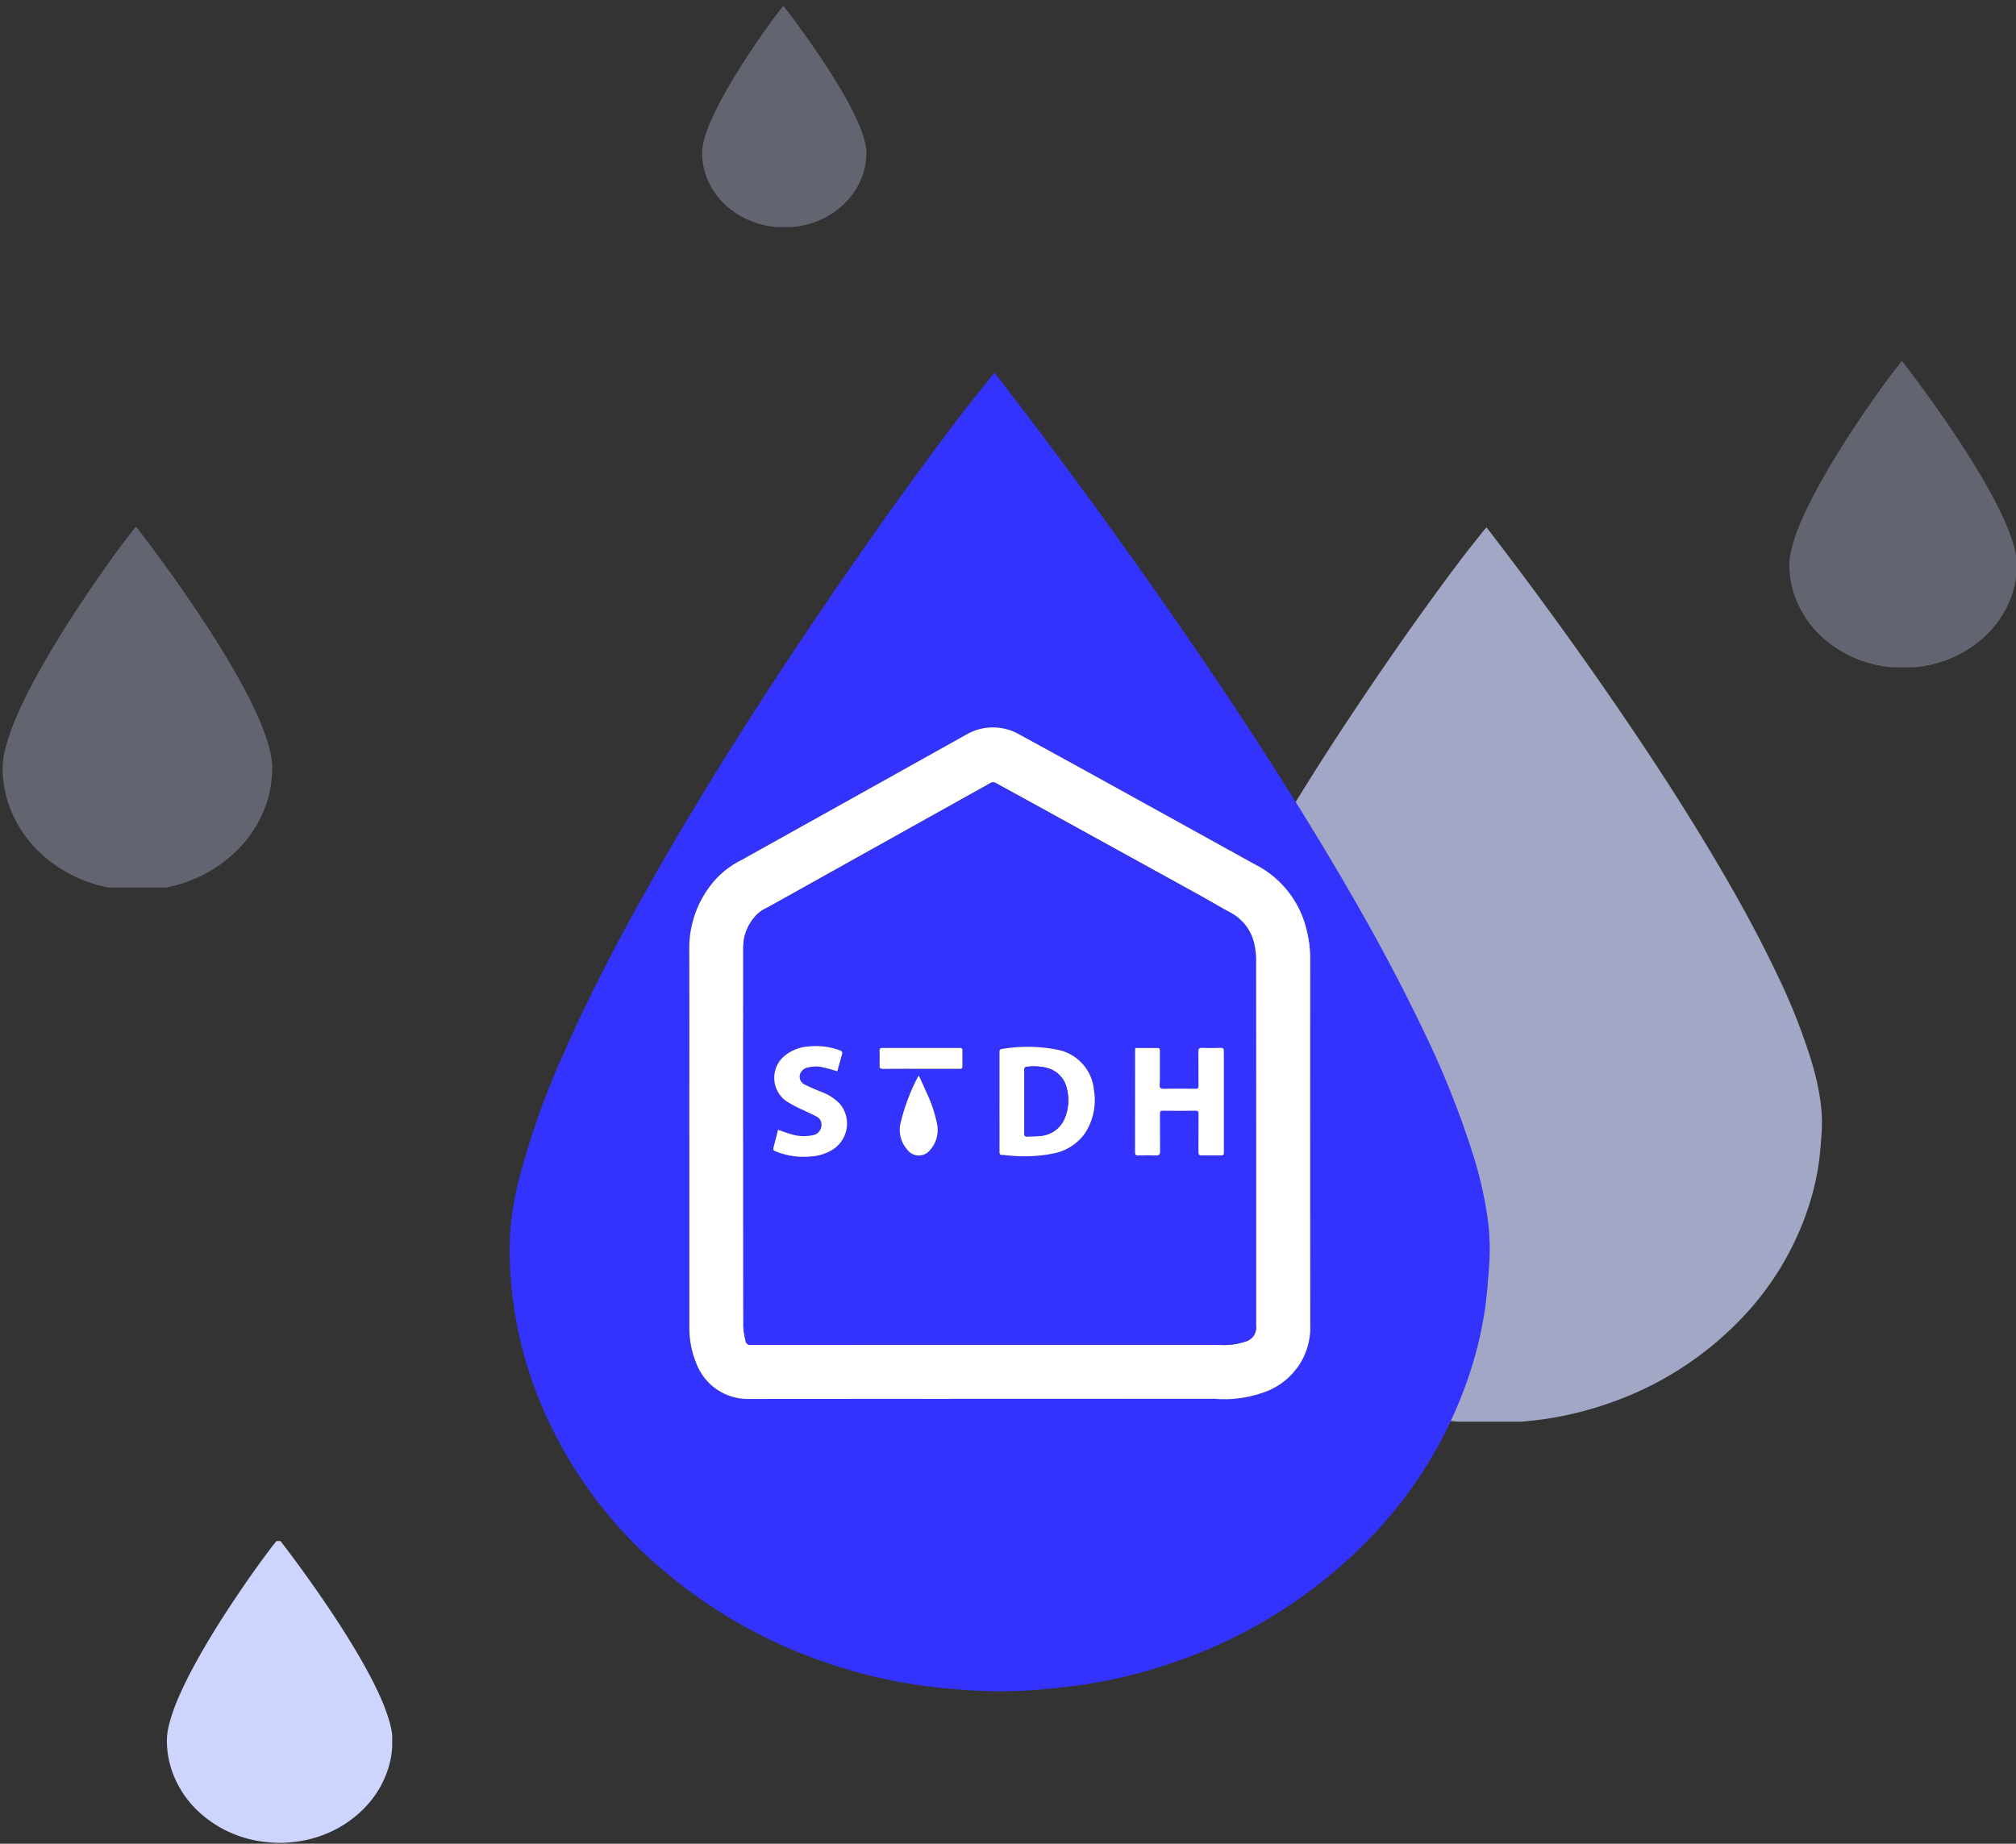 <svg xmlns="http://www.w3.org/2000/svg" xmlns:xlink="http://www.w3.org/1999/xlink" width="293" height="268" viewBox="0 0 293 268">
  <rect x="0" y="0" width="293" height="268" fill="#333333" stroke="none"/>
  <defs>
    <clipPath id="clip-path">
      <rect id="Rectangle_211" data-name="Rectangle 211" width="97.06" height="130.288" transform="translate(0 0)" fill="#cdd4fd"/>
    </clipPath>
    <clipPath id="clip-path-2">
      <rect id="Rectangle_2" data-name="Rectangle 2" width="142.672" height="191.838" fill="none"/>
    </clipPath>
    <clipPath id="clip-path-3">
      <rect id="Rectangle_229" data-name="Rectangle 229" width="24" height="33" transform="translate(-0.453 -1.115)" fill="#cdd4fd"/>
    </clipPath>
    <clipPath id="clip-path-4">
      <rect id="Rectangle_232" data-name="Rectangle 232" width="41" height="53" transform="translate(-0.953 -0.573)" fill="#cdd4fd"/>
    </clipPath>
    <clipPath id="clip-path-5">
      <rect id="Rectangle_230" data-name="Rectangle 230" width="33" height="45" transform="translate(-0.453 -0.572)" fill="#cdd4fd"/>
    </clipPath>
    <clipPath id="clip-path-6">
      <rect id="Rectangle_228" data-name="Rectangle 228" width="33" height="44" transform="translate(-0.869 0.247)" fill="#cdd4fd"/>
    </clipPath>
  </defs>
  <g id="Drops" transform="translate(-42 -467)">
    <g id="Groupe_322" data-name="Groupe 322" transform="translate(124.701 69.073)">
      <g id="Groupe_314" data-name="Groupe 314" transform="translate(85.475 474.29)" opacity="0.722" clip-path="url(#clip-path)">
        <path id="Tracé_367" data-name="Tracé 367" d="M47.763,0c.5.642.96,1.236,1.418,1.835Q56.993,12.046,64.337,22.6c5.7,8.188,11.2,16.511,16.308,25.085C83.931,53.2,87.051,58.805,89.819,64.6a89.571,89.571,0,0,1,5.215,13.117A38.7,38.7,0,0,1,96.311,83.5a22.994,22.994,0,0,1,.142,4.782c-.1,1.333-.192,2.67-.375,3.993a37.647,37.647,0,0,1-1.612,6.789,42.456,42.456,0,0,1-10.038,16.329,48.345,48.345,0,0,1-19.083,11.99,49.67,49.67,0,0,1-8.692,2.164c-1.372.212-2.759.338-4.141.482a44.161,44.161,0,0,1-6.006.153c-1.436-.047-2.872-.18-4.3-.327A49.232,49.232,0,0,1,31.786,127.6a48.779,48.779,0,0,1-16.044-8.817A43.3,43.3,0,0,1,2.3,99.826a39.684,39.684,0,0,1-1.884-7.6A36.571,36.571,0,0,1,.04,85.1a28.613,28.613,0,0,1,.875-5.421A76.811,76.811,0,0,1,5.323,67.21c2.437-5.568,5.241-10.951,8.211-16.249,4.977-8.875,10.4-17.47,16.068-25.915,4.616-6.881,9.377-13.659,14.368-20.273C45.07,3.316,46.22,1.9,47.35.46c.117-.148.252-.282.413-.461" transform="translate(0.102 0.298)" fill="#cdd4fd"/>
      </g>
      <g id="Logo" transform="translate(-8.701 452.089)">
        <g id="Groupe_9" data-name="Groupe 9" clip-path="url(#clip-path-2)">
          <path id="Tracé_2" data-name="Tracé 2" d="M70.588.065c.732.944,1.417,1.819,2.094,2.7Q84.21,17.793,95.047,33.327c8.415,12.049,16.525,24.3,24.067,36.914,4.85,8.112,9.454,16.36,13.538,24.89a131.582,131.582,0,0,1,7.7,19.3,56.806,56.806,0,0,1,1.885,8.508,33.738,33.738,0,0,1,.209,7.037c-.145,1.962-.283,3.929-.553,5.876a55.273,55.273,0,0,1-2.379,9.99A62.44,62.44,0,0,1,124.7,169.874a71.372,71.372,0,0,1-28.162,17.644A73.462,73.462,0,0,1,83.707,190.7c-2.025.312-4.071.5-6.111.709a65.357,65.357,0,0,1-8.863.226c-2.119-.069-4.237-.264-6.349-.481a72.845,72.845,0,0,1-15.374-3.324,72.036,72.036,0,0,1-23.676-12.974A63.7,63.7,0,0,1,3.5,146.965a58.212,58.212,0,0,1-2.781-11.19,53.665,53.665,0,0,1-.556-10.482,42.053,42.053,0,0,1,1.293-7.977,112.883,112.883,0,0,1,6.5-18.347c3.6-8.194,7.734-16.116,12.119-23.911C27.421,62,35.427,49.351,43.788,36.923,50.6,26.8,57.625,16.823,64.99,7.091c1.624-2.146,3.321-4.236,4.988-6.349.172-.218.372-.415.609-.678M26.215,111.1q0,13.913,0,27.826a13.427,13.427,0,0,0,1.028,5.137,8,8,0,0,0,7.689,5.141q33.552-.077,67.1-.025c.169,0,.339-.009.507,0a16.793,16.793,0,0,0,6.938-.86,9.963,9.963,0,0,0,6.971-9.809q-.055-26.621-.008-53.242A16.1,16.1,0,0,0,116,81.382a14.355,14.355,0,0,0-7.141-9.643C97.308,65.366,85.781,58.952,74.2,52.631a7.713,7.713,0,0,0-7.8.038q-16.32,9.107-32.643,18.214a12.913,12.913,0,0,0-3.524,2.575,14.875,14.875,0,0,0-4.032,10.234c.022,9.134.007,18.269.007,27.4" transform="translate(-0.031 -0.019)" fill="#3333fd"/>
          <path id="Tracé_3" data-name="Tracé 3" d="M37.128,132.637c0-9.134.015-18.269-.007-27.4A14.875,14.875,0,0,1,41.153,95a12.931,12.931,0,0,1,3.524-2.576Q61,83.328,77.32,74.211a7.713,7.713,0,0,1,7.8-.038c11.578,6.321,23.105,12.735,34.654,19.109a14.355,14.355,0,0,1,7.141,9.643,16.1,16.1,0,0,1,.442,3.886q-.016,26.621.008,53.242a9.963,9.963,0,0,1-6.971,9.809,16.794,16.794,0,0,1-6.938.86c-.168-.014-.338,0-.507,0q-33.552,0-67.1.025a8,8,0,0,1-7.689-5.141,13.429,13.429,0,0,1-1.028-5.138q0-13.913,0-27.826M80.8,162.873q15.433,0,30.867,0c.916,0,1.831.011,2.747.025a9.637,9.637,0,0,0,3.369-.453,2.16,2.16,0,0,0,1.722-2.421q0-26.536-.007-53.072a9.641,9.641,0,0,0-.173-1.884,6.769,6.769,0,0,0-3.55-5.015c-1.523-.793-2.989-1.694-4.493-2.523q-11.963-6.6-23.933-13.188c-1.862-1.025-3.73-2.041-5.589-3.07a.866.866,0,0,0-.97.006c-.98.582-1.989,1.116-2.984,1.672Q63.163,91.125,48.524,99.3a6.091,6.091,0,0,0-1.3.781,6.74,6.74,0,0,0-2.252,4.974q-.01,27.594.011,55.188a11.68,11.68,0,0,0,.322,2.029c.081.446.326.614.821.614q17.336-.024,34.672-.013" transform="translate(-10.944 -21.561)" fill="#fff"/>
          <path id="Tracé_4" data-name="Tracé 4" d="M84.081,166.214q-17.336,0-34.672.013c-.494,0-.74-.168-.821-.614a11.67,11.67,0,0,1-.322-2.03q-.026-27.593-.01-55.187a6.741,6.741,0,0,1,2.251-4.974,6.1,6.1,0,0,1,1.3-.78q14.64-8.178,29.281-16.351c1-.556,2-1.089,2.984-1.671a.864.864,0,0,1,.969-.007c1.86,1.03,3.727,2.045,5.589,3.071q11.969,6.591,23.934,13.187c1.5.83,2.97,1.731,4.492,2.524a6.767,6.767,0,0,1,3.55,5.015,9.632,9.632,0,0,1,.173,1.884q.014,26.536.008,53.073a2.16,2.16,0,0,1-1.723,2.42,9.636,9.636,0,0,1-3.369.454c-.915-.014-1.831-.025-2.747-.025q-15.433,0-30.867,0m1.409-35.284v.845c0,2.129,0,4.257,0,6.386,0,.312.068.469.417.465s.671.06,1.008.081a21.615,21.615,0,0,0,6.259-.269,7.366,7.366,0,0,0,4.7-2.9,8.816,8.816,0,0,0,1.347-6.335,6.56,6.56,0,0,0-5.278-5.871,22.4,22.4,0,0,0-8.095-.116c-.334.039-.356.22-.355.487q.01,3.615,0,7.232m19.729-7.856c-.011.161-.026.27-.026.379q0,7.4-.008,14.8c0,.355.135.431.445.427.873-.011,1.747-.021,2.62,0,.415.012.565-.105.56-.545-.023-1.831,0-3.664-.018-5.5,0-.382.116-.474.481-.47q2.345.028,4.692,0c.388-.006.468.127.465.485-.016,1.846,0,3.692-.014,5.538,0,.374.122.494.487.486.859-.019,1.719,0,2.578-.006.6,0,.6,0,.6-.617q0-6.722,0-13.444c0-.352-.016-.705,0-1.056s-.075-.5-.468-.491c-.9.029-1.8.027-2.7,0-.389-.012-.507.106-.5.5.019,1.663,0,3.326.015,4.988,0,.345-.09.462-.448.456-1.31-.02-2.621,0-3.931-.011-.4,0-.934.1-1.166-.111-.2-.183-.08-.74-.081-1.132-.006-1.423,0-2.846,0-4.27,0-.224,0-.416-.319-.413-1.07.013-2.14,0-3.261,0M53.3,134.961q-.3,1.178-.593,2.36c-.154.611-.151.618.442.858a10.815,10.815,0,0,0,4.931.667,6.873,6.873,0,0,0,3.04-.923,4.474,4.474,0,0,0,1.122-6.786,7.2,7.2,0,0,0-2.729-1.716c-.753-.31-1.508-.623-2.237-.985a1.273,1.273,0,0,1-.81-1.394,1.426,1.426,0,0,1,1.135-1.119,4.393,4.393,0,0,1,2.252-.027c.683.141,1.35.362,2.07.56.219-.784.433-1.6.678-2.4.109-.355.018-.515-.333-.65a10.13,10.13,0,0,0-4.527-.557,6.147,6.147,0,0,0-3.144,1.109,4.156,4.156,0,0,0-.175,6.783,17.5,17.5,0,0,0,2.706,1.433c.624.317,1.276.584,1.881.932a1.218,1.218,0,0,1,.607,1.054,1.507,1.507,0,0,1-1.329,1.6,6.138,6.138,0,0,1-3-.133c-.659-.182-1.3-.431-1.986-.663m20.481-7.86c-.1.105-.138.13-.154.166a29.65,29.65,0,0,0-2.491,6.61,4.389,4.389,0,0,0,1.023,4.053,2.077,2.077,0,0,0,3.252-.04,4.383,4.383,0,0,0,1.03-3.7,20.045,20.045,0,0,0-1.628-4.817c-.319-.746-.669-1.479-1.03-2.276m.278-1q2.808,0,5.616,0c.248,0,.444,0,.439-.34-.011-.788-.008-1.577,0-2.364,0-.262-.121-.329-.365-.328q-5.659.009-11.317,0c-.276,0-.369.087-.364.362.015.717.027,1.436,0,2.153-.017.4.087.53.508.525,1.829-.023,3.659-.01,5.489-.01" transform="translate(-14.226 -24.902)" fill="#3333fd"/>
          <path id="Tracé_5" data-name="Tracé 5" d="M101.057,147q0-3.615,0-7.232c0-.267.021-.448.355-.487a22.4,22.4,0,0,1,8.094.116,6.562,6.562,0,0,1,5.279,5.871,8.816,8.816,0,0,1-1.348,6.335,7.362,7.362,0,0,1-4.7,2.9,21.614,21.614,0,0,1-6.259.269c-.336-.021-.672-.085-1.008-.081s-.419-.152-.417-.465c.011-2.129.006-4.257,0-6.386,0-.282,0-.563,0-.846m3.614-.053c0,1.537.01,3.072-.008,4.609,0,.355.111.475.458.453.673-.043,1.357,0,2.019-.1a4.151,4.151,0,0,0,3.468-2.733,6.8,6.8,0,0,0,.22-4.187,3.906,3.906,0,0,0-2.86-2.938,7.658,7.658,0,0,0-2.885-.174c-.359.033-.423.181-.42.506.016,1.522.007,3.044.007,4.567" transform="translate(-29.792 -40.97)" fill="#fff"/>
          <path id="Tracé_6" data-name="Tracé 6" d="M129.021,139.209c1.121,0,2.192.008,3.261,0,.324,0,.319.189.319.413,0,1.424,0,2.847,0,4.27,0,.392-.121.948.081,1.132.233.211.765.109,1.167.111,1.31.009,2.62-.008,3.931.011.358.006.451-.111.448-.456-.016-1.663,0-3.326-.015-4.988,0-.39.114-.508.5-.5.9.027,1.8.028,2.705,0,.392-.013.488.141.467.491s0,.7,0,1.057q0,6.721,0,13.444c0,.615,0,.616-.6.617-.859,0-1.719-.013-2.578.006-.365.008-.49-.112-.487-.485.016-1.846,0-3.692.015-5.539,0-.358-.078-.491-.465-.485-1.564.022-3.128.019-4.692,0-.364,0-.485.088-.481.47.02,1.831,0,3.664.018,5.5.006.44-.145.557-.559.545-.873-.025-1.747-.016-2.62,0-.31,0-.446-.073-.445-.427q.018-7.4.009-14.8c0-.109.014-.219.025-.379" transform="translate(-38.027 -41.038)" fill="#fff"/>
          <path id="Tracé_7" data-name="Tracé 7" d="M55.123,150.99c.688.232,1.328.48,1.987.663a6.155,6.155,0,0,0,3,.133,1.507,1.507,0,0,0,1.329-1.6,1.22,1.22,0,0,0-.607-1.055c-.606-.348-1.257-.614-1.881-.932a17.513,17.513,0,0,1-2.706-1.434,4.156,4.156,0,0,1,.175-6.782,6.147,6.147,0,0,1,3.144-1.109,10.117,10.117,0,0,1,4.527.557c.351.135.441.295.333.65-.245.8-.458,1.613-.678,2.4-.721-.2-1.388-.419-2.07-.561a4.392,4.392,0,0,0-2.252.028,1.426,1.426,0,0,0-1.135,1.119,1.274,1.274,0,0,0,.81,1.394c.729.362,1.484.674,2.237.985a7.213,7.213,0,0,1,2.73,1.716,4.475,4.475,0,0,1-1.123,6.787,6.872,6.872,0,0,1-3.04.923,10.816,10.816,0,0,1-4.931-.668c-.593-.238-.6-.245-.442-.857q.3-1.18.593-2.36" transform="translate(-16.051 -40.93)" fill="#fff"/>
          <path id="Tracé_8" data-name="Tracé 8" d="M83.292,144.926c.362.8.711,1.53,1.03,2.276a20.057,20.057,0,0,1,1.628,4.818,4.386,4.386,0,0,1-1.03,3.7,2.077,2.077,0,0,1-3.252.04,4.391,4.391,0,0,1-1.023-4.054,29.66,29.66,0,0,1,2.491-6.61c.017-.035.055-.06.154-.165" transform="translate(-23.74 -42.727)" fill="#fff"/>
          <path id="Tracé_9" data-name="Tracé 9" d="M82.336,142.236c-1.83,0-3.66-.013-5.489.01-.42.006-.525-.126-.508-.525.031-.716.019-1.436,0-2.153,0-.275.088-.363.364-.363q5.658.012,11.317,0c.244,0,.367.066.365.328-.006.788-.009,1.576,0,2.364,0,.335-.191.341-.439.34q-2.808-.007-5.616,0" transform="translate(-22.506 -41.04)" fill="#fff"/>
          <path id="Tracé_10" data-name="Tracé 10" d="M106.181,148.134c0-1.522.009-3.044-.007-4.567,0-.324.061-.472.42-.506a7.659,7.659,0,0,1,2.885.174,3.906,3.906,0,0,1,2.859,2.938,6.8,6.8,0,0,1-.22,4.187,4.151,4.151,0,0,1-3.468,2.733c-.662.1-1.346.059-2.019.1-.347.022-.462-.1-.458-.453.018-1.537.008-3.072.008-4.609" transform="translate(-31.302 -42.16)" fill="#3333fd"/>
        </g>
      </g>
    </g>
    <g id="Groupe_380" data-name="Groupe 380" transform="translate(144.453 468.116)" opacity="0.307" clip-path="url(#clip-path-3)">
      <path id="Tracé_387" data-name="Tracé 387" d="M11.815,0c.123.159.237.306.351.454Q14.1,2.979,15.915,5.59c1.41,2.025,2.77,4.084,4.034,6.205.813,1.364,1.585,2.75,2.269,4.184a22.156,22.156,0,0,1,1.29,3.245,9.573,9.573,0,0,1,.316,1.43,5.688,5.688,0,0,1,.035,1.183c-.024.33-.047.661-.093.988a9.313,9.313,0,0,1-.4,1.679,10.5,10.5,0,0,1-2.483,4.039,11.959,11.959,0,0,1-4.721,2.966,12.286,12.286,0,0,1-2.15.535c-.339.053-.682.084-1.024.119A10.924,10.924,0,0,1,11.5,32.2c-.355-.012-.71-.044-1.064-.081a12.178,12.178,0,0,1-2.577-.559,12.066,12.066,0,0,1-3.969-2.181A10.71,10.71,0,0,1,.569,24.693,9.817,9.817,0,0,1,.1,22.812,9.046,9.046,0,0,1,.01,21.05a7.078,7.078,0,0,1,.217-1.341,19,19,0,0,1,1.09-3.084c.6-1.377,1.3-2.709,2.031-4.019,1.231-2.2,2.573-4.321,3.975-6.41,1.142-1.7,2.32-3.379,3.554-5.015.272-.361.557-.712.836-1.067.029-.037.062-.07.1-.114" transform="translate(-0.408 -0.27)" fill="#cdd4fd"/>
    </g>
    <g id="Groupe_383" data-name="Groupe 383" transform="translate(42.953 543.573)" opacity="0.307" clip-path="url(#clip-path-4)">
      <path id="Tracé_390" data-name="Tracé 390" d="M19.392,0c.2.261.39.5.576.745Q23.14,4.89,26.121,9.176c2.315,3.324,4.546,6.7,6.621,10.185,1.334,2.238,2.6,4.514,3.725,6.867a36.366,36.366,0,0,1,2.117,5.326A15.712,15.712,0,0,1,39.1,33.9a9.336,9.336,0,0,1,.058,1.942c-.04.541-.078,1.084-.152,1.621a15.284,15.284,0,0,1-.655,2.756,17.237,17.237,0,0,1-4.075,6.63,19.628,19.628,0,0,1-7.748,4.868A20.165,20.165,0,0,1,23,52.6c-.557.086-1.12.137-1.681.2a17.928,17.928,0,0,1-2.438.062c-.583-.019-1.166-.073-1.747-.133a19.988,19.988,0,0,1-4.23-.917,19.8,19.8,0,0,1-6.514-3.58,17.578,17.578,0,0,1-5.457-7.7A16.112,16.112,0,0,1,.17,37.442,14.848,14.848,0,0,1,.017,34.55a11.617,11.617,0,0,1,.355-2.2,31.185,31.185,0,0,1,1.789-5.062c.989-2.261,2.128-4.446,3.334-6.6,2.021-3.6,4.224-7.093,6.524-10.521,1.874-2.794,3.807-5.546,5.833-8.231.447-.592.914-1.169,1.372-1.752.048-.06.1-.114.168-.187" transform="translate(-0.569 -0.023)" fill="#cdd4fd"/>
    </g>
    <g id="Groupe_381" data-name="Groupe 381" transform="translate(302.453 519.572)" opacity="0.307" clip-path="url(#clip-path-5)">
      <path id="Tracé_388" data-name="Tracé 388" d="M16.365,0c.17.22.329.423.486.629q2.677,3.5,5.192,7.116C24,10.549,25.879,13.4,27.63,16.338c1.126,1.889,2.195,3.809,3.143,5.8a30.688,30.688,0,0,1,1.787,4.494A13.259,13.259,0,0,1,33,28.608a7.878,7.878,0,0,1,.049,1.638c-.034.457-.066.915-.128,1.368a12.9,12.9,0,0,1-.552,2.326,14.546,14.546,0,0,1-3.439,5.595,16.564,16.564,0,0,1-6.538,4.108,17.018,17.018,0,0,1-2.978.741c-.47.073-.945.116-1.419.165a15.13,15.13,0,0,1-2.058.053c-.492-.016-.984-.062-1.474-.112a16.868,16.868,0,0,1-3.569-.774,16.712,16.712,0,0,1-5.5-3.021A14.833,14.833,0,0,1,.789,34.2,13.6,13.6,0,0,1,.143,31.6a12.53,12.53,0,0,1-.129-2.44,9.8,9.8,0,0,1,.3-1.857,26.317,26.317,0,0,1,1.51-4.272c.835-1.908,1.8-3.752,2.813-5.567,1.705-3.041,3.564-5.985,5.505-8.879,1.582-2.358,3.213-4.68,4.923-6.946.377-.5.771-.986,1.158-1.478.04-.051.086-.1.142-.158" transform="translate(-0.391 -0.108)" fill="#cdd4fd"/>
    </g>
    <g id="Groupe_379" data-name="Groupe 379" transform="translate(66.869 690.753)" clip-path="url(#clip-path-6)">
      <path id="Tracé_386" data-name="Tracé 386" d="M16.227,0c.169.218.326.42.482.623q2.654,3.469,5.149,7.056c1.937,2.782,3.8,5.609,5.54,8.522,1.117,1.873,2.177,3.777,3.117,5.746A30.43,30.43,0,0,1,32.287,26.4a13.148,13.148,0,0,1,.434,1.964,7.812,7.812,0,0,1,.048,1.625c-.033.453-.065.907-.127,1.357a12.79,12.79,0,0,1-.548,2.306,14.424,14.424,0,0,1-3.41,5.548A16.424,16.424,0,0,1,22.2,43.276a16.875,16.875,0,0,1-2.953.735c-.466.072-.937.115-1.407.164a15,15,0,0,1-2.04.052c-.488-.016-.976-.061-1.462-.111a16.726,16.726,0,0,1-3.539-.767,16.572,16.572,0,0,1-5.451-3,14.709,14.709,0,0,1-4.567-6.44,13.482,13.482,0,0,1-.64-2.583,12.424,12.424,0,0,1-.128-2.42,9.721,9.721,0,0,1,.3-1.842,26.1,26.1,0,0,1,1.5-4.236c.828-1.892,1.78-3.721,2.79-5.52,1.691-3.015,3.534-5.935,5.459-8.8,1.568-2.338,3.186-4.641,4.881-6.887.374-.5.765-.978,1.148-1.466.04-.05.086-.1.14-.156" transform="translate(-0.613 -0.123)" fill="#cdd4fd"/>
    </g>
  </g>
</svg>
